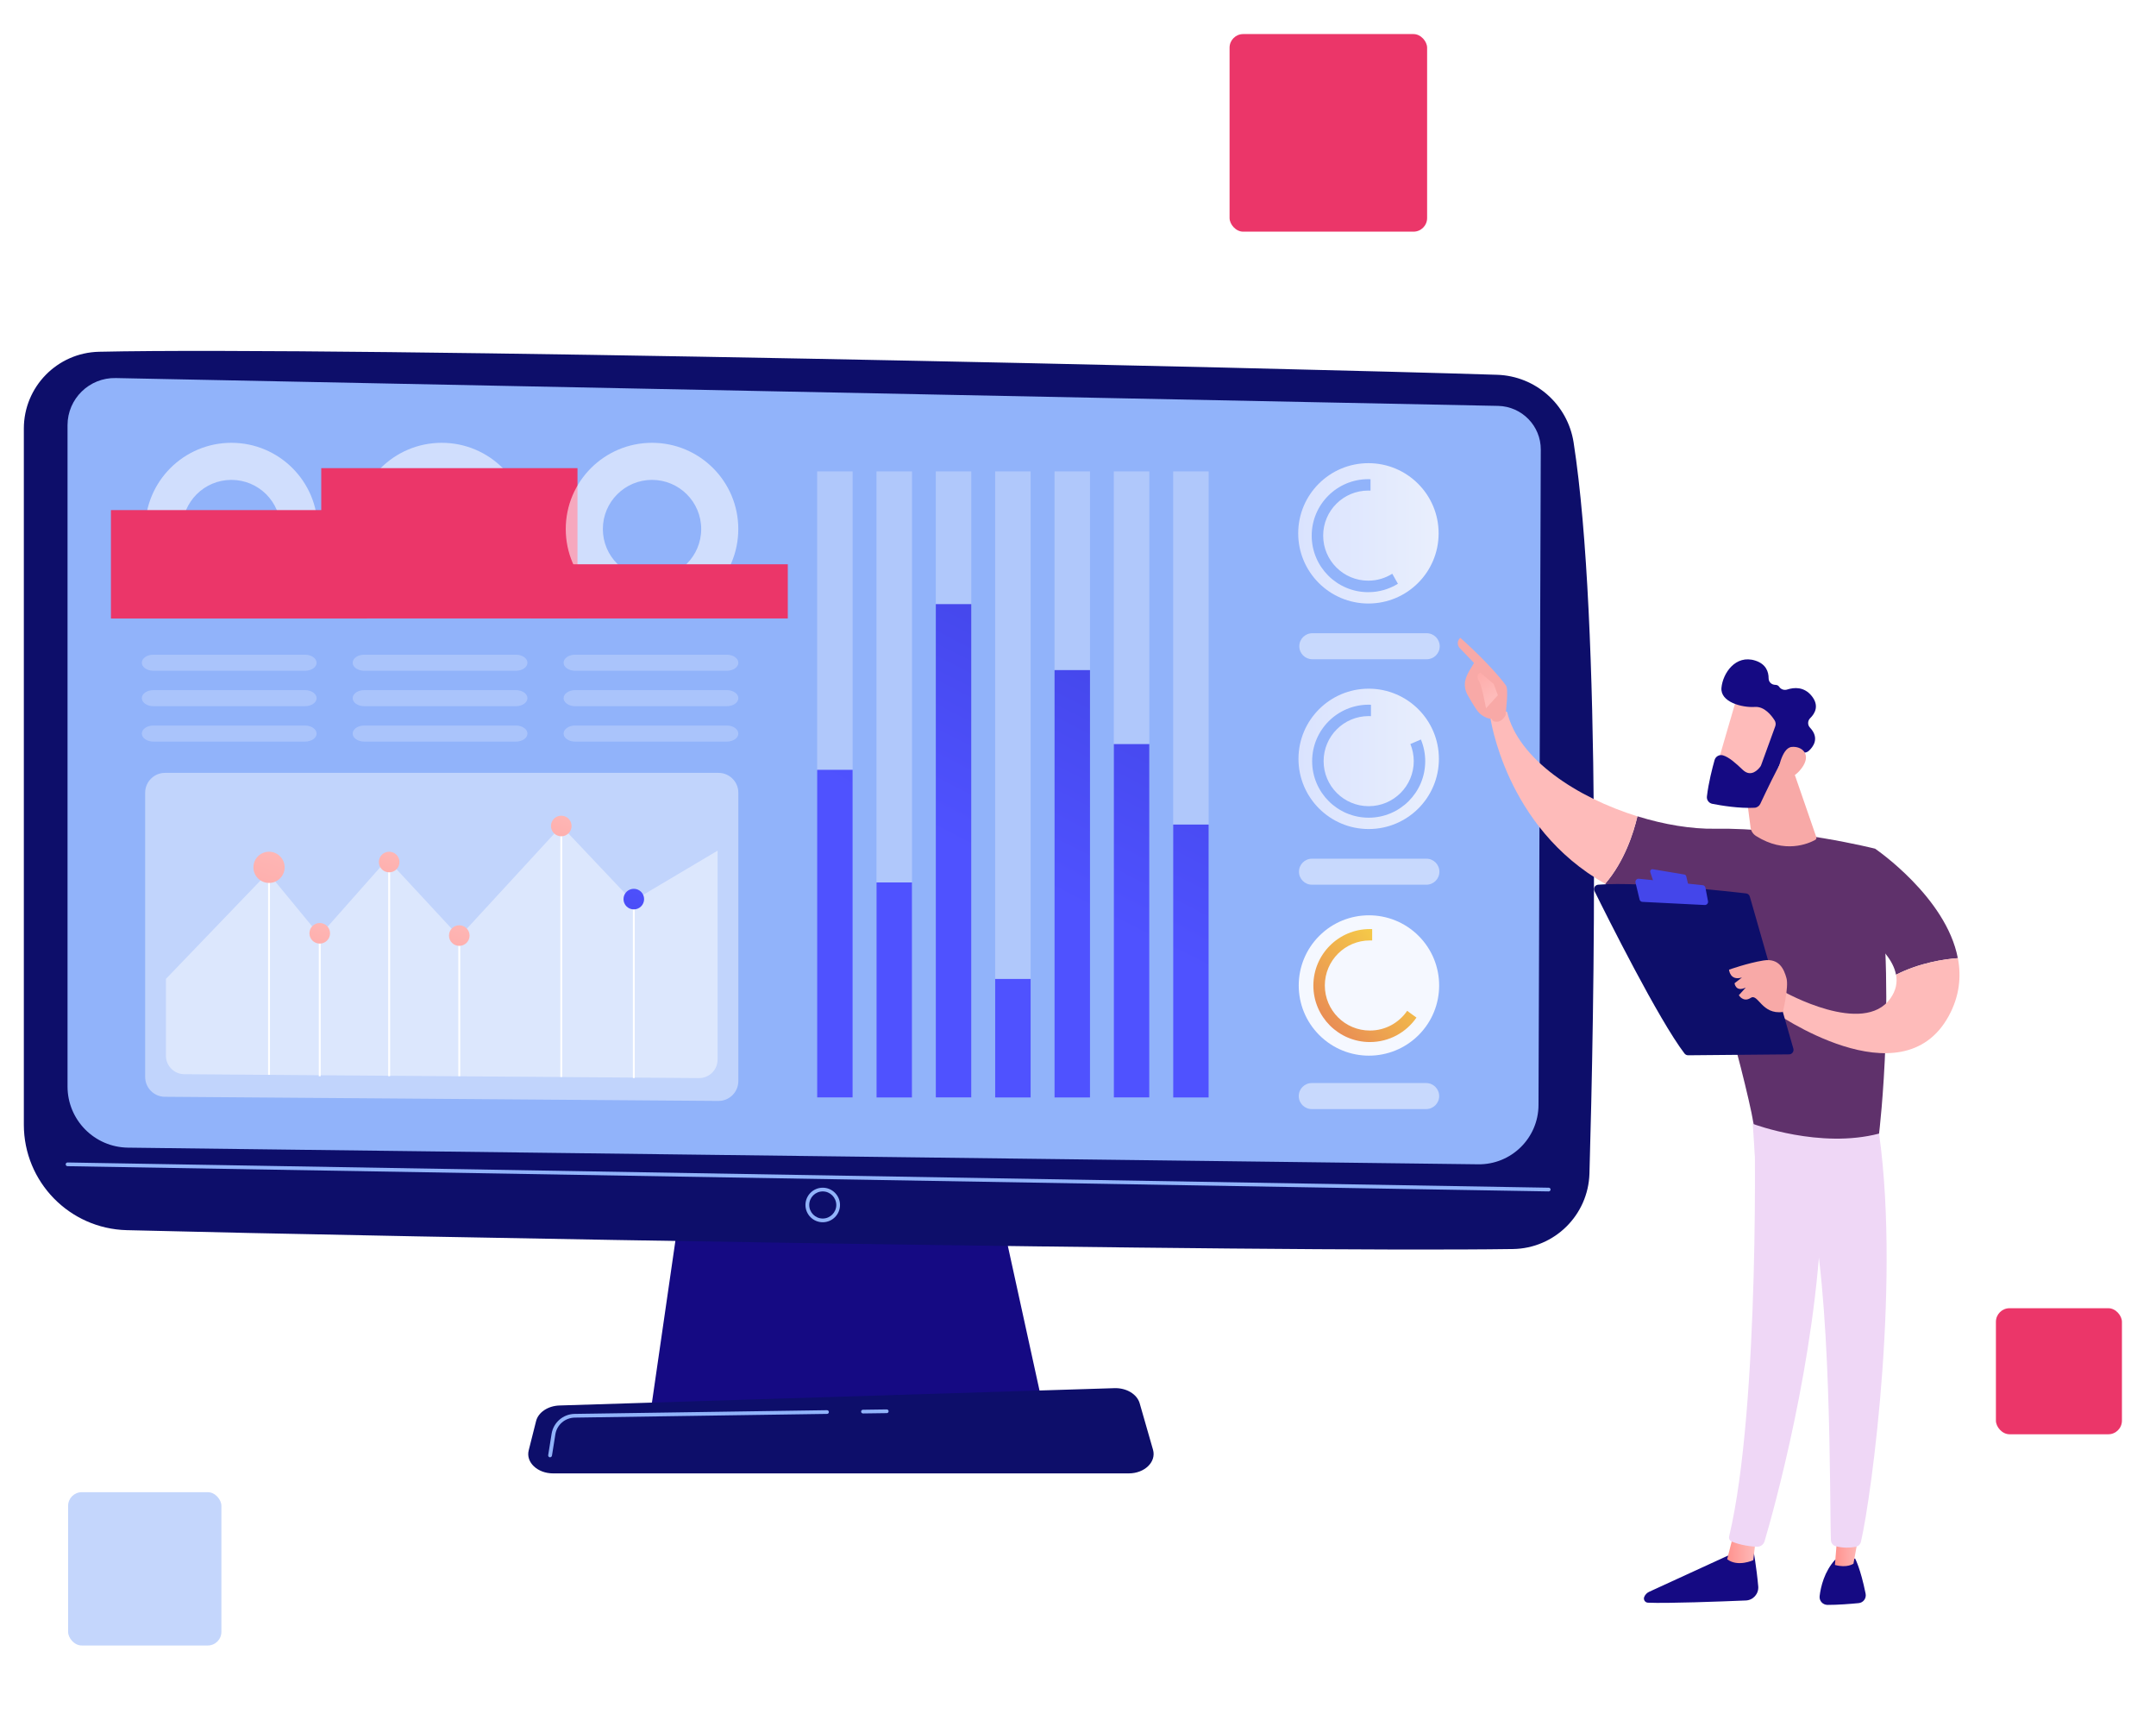 <svg width="633" height="503" viewBox="0 0 633 503" fill="none" xmlns="http://www.w3.org/2000/svg">
<g filter="url(#filter0_f)">
<rect x="586" y="384" width="37" height="37" rx="4" fill="#EB3669"/>
</g>
<g filter="url(#filter1_f)">
<rect x="361" y="10" width="58" height="58" rx="4" fill="#EB3669"/>
</g>
<path d="M200.993 345.59L191.043 414.239H306.532L291.494 345.59H200.993Z" fill="#150A83"/>
<path d="M7 125.801V330.109C7 346.922 20.396 360.665 37.221 361.087C111.905 363.004 373.103 367.682 444.194 366.626C456.42 366.448 466.304 356.668 466.661 344.469C468.027 297.002 470.254 182.868 462.012 129.878C460.272 118.718 450.843 110.368 439.561 110.011C376.989 108.013 100.103 101.661 29.044 103.253C16.787 103.546 7 113.552 7 125.801Z" fill="#0D0E6A"/>
<path d="M19.827 124.81V318.916C19.827 328.728 27.711 336.72 37.53 336.867L433.953 341.756C443.691 341.902 451.673 334.072 451.705 324.342L452.372 131.974C452.404 125.021 446.844 119.319 439.886 119.141L34.019 110.97C26.248 110.775 19.827 117.029 19.827 124.81Z" fill="#91B3FA"/>
<path d="M454.696 349.716C454.696 349.716 454.68 349.716 454.696 349.716L19.827 342.309C19.518 342.309 19.274 342.049 19.29 341.756C19.29 341.448 19.55 341.22 19.843 341.22L454.713 348.628C455.022 348.628 455.265 348.887 455.249 349.18C455.233 349.472 454.989 349.716 454.696 349.716Z" fill="#91B3FA"/>
<path d="M241.553 358.764C238.757 358.764 236.481 356.49 236.481 353.696C236.481 350.902 238.757 348.627 241.553 348.627C244.349 348.627 246.625 350.902 246.625 353.696C246.625 356.49 244.349 358.764 241.553 358.764ZM241.553 349.716C239.359 349.716 237.587 351.503 237.587 353.696C237.587 355.889 239.375 357.676 241.553 357.676C243.732 357.676 245.536 355.889 245.536 353.696C245.52 351.503 243.748 349.716 241.553 349.716Z" fill="#91B3FA"/>
<path d="M331.405 432.482H162.383C157.798 432.482 154.335 429.217 155.23 425.708L157.392 417.131C158.042 414.548 160.887 412.663 164.252 412.55L327.194 407.465C330.722 407.351 333.827 409.22 334.607 411.9L338.525 425.545C339.533 429.119 336.07 432.482 331.405 432.482Z" fill="#0D0E6A"/>
<path d="M253.372 414.889C253.079 414.889 252.819 414.645 252.819 414.353C252.819 414.044 253.063 413.801 253.356 413.801L260.346 413.703C260.639 413.703 260.899 413.947 260.899 414.239C260.899 414.548 260.655 414.792 260.362 414.792L253.372 414.889Z" fill="#91B3FA"/>
<path d="M161.488 427.755C161.456 427.755 161.423 427.755 161.407 427.755C161.115 427.706 160.903 427.43 160.952 427.121L161.944 420.883C162.48 417.537 165.325 415.068 168.723 415.019L242.789 413.931H242.805C243.098 413.931 243.358 414.175 243.358 414.467C243.358 414.776 243.114 415.019 242.821 415.019L168.755 416.108C165.894 416.156 163.488 418.219 163.049 421.046L162.057 427.284C161.992 427.56 161.749 427.755 161.488 427.755Z" fill="#91B3FA"/>
<g opacity="0.53">
<path opacity="0.53" d="M250.332 138.374H239.911V322.149H250.332V138.374Z" fill="white"/>
<path opacity="0.53" d="M267.759 138.374H257.339V322.149H267.759V138.374Z" fill="white"/>
<path opacity="0.53" d="M285.17 138.374H274.75V322.149H285.17V138.374Z" fill="white"/>
<path opacity="0.53" d="M302.598 138.374H292.177V322.149H302.598V138.374Z" fill="white"/>
<path opacity="0.53" d="M320.025 138.374H309.604V322.149H320.025V138.374Z" fill="white"/>
<path opacity="0.53" d="M337.436 138.374H327.015V322.149H337.436V138.374Z" fill="white"/>
<path opacity="0.53" d="M354.863 138.374H344.443V322.149H354.863V138.374Z" fill="white"/>
</g>
<path d="M250.332 225.965H239.911V322.133H250.332V225.965Z" fill="url(#paint0_linear)"/>
<path d="M267.759 259.022H257.339V322.149H267.759V259.022Z" fill="url(#paint1_linear)"/>
<path d="M285.17 177.328H274.75V322.132H285.17V177.328Z" fill="url(#paint2_linear)"/>
<path d="M302.598 287.353H292.177V322.149H302.598V287.353Z" fill="url(#paint3_linear)"/>
<path d="M320.025 196.692H309.604V322.149H320.025V196.692Z" fill="url(#paint4_linear)"/>
<path d="M337.436 218.411H327.015V322.133H337.436V218.411Z" fill="url(#paint5_linear)"/>
<path d="M354.863 242.031H344.443V322.149H354.863V242.031Z" fill="url(#paint6_linear)"/>
<path opacity="0.57" d="M67.947 129.976C53.95 129.976 42.619 141.314 42.619 155.285C42.619 169.271 53.966 180.594 67.947 180.594C81.944 180.594 93.275 169.255 93.275 155.285C93.275 141.314 81.928 129.976 67.947 129.976ZM67.947 169.71C59.981 169.71 53.511 163.261 53.511 155.285C53.511 147.325 59.965 140.859 67.947 140.859C75.913 140.859 82.383 147.309 82.383 155.285C82.383 163.244 75.913 169.71 67.947 169.71Z" fill="white"/>
<path d="M107.808 149.729H32.572V181.552H107.808V149.729Z" fill="#EB3669"/>
<path opacity="0.57" d="M129.69 129.976C115.693 129.976 104.362 141.314 104.362 155.285C104.362 169.271 115.709 180.594 129.69 180.594C143.687 180.594 155.018 169.255 155.018 155.285C155.018 141.314 143.687 129.976 129.69 129.976ZM129.69 169.71C121.724 169.71 115.254 163.261 115.254 155.285C115.254 147.325 121.708 140.859 129.69 140.859C137.656 140.859 144.126 147.309 144.126 155.285C144.126 163.244 137.656 169.71 129.69 169.71Z" fill="white"/>
<path d="M169.552 137.416H94.315V181.536H169.552V137.416Z" fill="#EB3669"/>
<path opacity="0.57" d="M191.434 129.976C177.436 129.976 166.105 141.314 166.105 155.285C166.105 169.271 177.453 180.594 191.434 180.594C205.431 180.594 216.762 169.255 216.762 155.285C216.762 141.314 205.431 129.976 191.434 129.976ZM191.434 169.71C183.468 169.71 176.998 163.261 176.998 155.285C176.998 147.325 183.451 140.859 191.434 140.859C199.399 140.859 205.87 147.309 205.87 155.285C205.87 163.244 199.416 169.71 191.434 169.71Z" fill="white"/>
<path d="M231.295 165.632H156.059V181.536H231.295V165.632Z" fill="#EB3669"/>
<path opacity="0.44" d="M210.893 323.156L48.406 321.938C45.203 321.922 42.619 319.306 42.619 316.106V232.69C42.619 229.474 45.236 226.858 48.455 226.858H210.942C214.161 226.858 216.778 229.474 216.778 232.69V317.324C216.762 320.573 214.128 323.189 210.893 323.156Z" fill="white"/>
<path opacity="0.44" d="M185.695 264.529L164.805 242.453L134.844 275.007L113.71 252.216L93.876 274.617L78.676 256.164L48.715 287.337V309.884C48.715 312.857 51.121 315.277 54.096 315.31L205.219 316.447C208.227 316.463 210.682 314.043 210.682 311.021V249.698L185.695 264.529Z" fill="white"/>
<path d="M186.361 263.912H185.809V316.431H186.361V263.912Z" fill="white"/>
<path d="M165.065 242.453H164.512V316.122H165.065V242.453Z" fill="white"/>
<path d="M135.12 274.617H134.567V315.895H135.12V274.617Z" fill="white"/>
<path d="M114.539 253.028H113.986V315.895H114.539V253.028Z" fill="white"/>
<path d="M94.153 273.951H93.6V315.911H94.153V273.951Z" fill="white"/>
<path d="M79.261 254.588H78.709V315.489H79.261V254.588Z" fill="white"/>
<path d="M78.985 259.169C81.517 259.169 83.57 257.118 83.57 254.588C83.57 252.058 81.517 250.007 78.985 250.007C76.453 250.007 74.401 252.058 74.401 254.588C74.401 257.118 76.453 259.169 78.985 259.169Z" fill="url(#paint7_linear)"/>
<path d="M96.9 273.951C96.9 275.624 95.551 276.973 93.876 276.973C92.202 276.973 90.853 275.624 90.853 273.951C90.853 272.278 92.202 270.93 93.876 270.93C95.535 270.93 96.9 272.278 96.9 273.951Z" fill="url(#paint8_linear)"/>
<path d="M117.286 253.028C117.286 254.702 115.937 256.05 114.262 256.05C112.588 256.05 111.239 254.702 111.239 253.028C111.239 251.355 112.588 250.007 114.262 250.007C115.921 250.007 117.286 251.355 117.286 253.028Z" fill="url(#paint9_linear)"/>
<path d="M137.867 274.617C137.867 276.291 136.518 277.639 134.844 277.639C133.169 277.639 131.82 276.291 131.82 274.617C131.82 272.944 133.169 271.596 134.844 271.596C136.502 271.596 137.867 272.944 137.867 274.617Z" fill="url(#paint10_linear)"/>
<path d="M167.812 242.453C167.812 244.126 166.463 245.475 164.789 245.475C163.114 245.475 161.765 244.126 161.765 242.453C161.765 240.78 163.114 239.432 164.789 239.432C166.463 239.432 167.812 240.78 167.812 242.453Z" fill="url(#paint11_linear)"/>
<path d="M189.109 263.912C189.109 265.585 187.759 266.934 186.085 266.934C184.411 266.934 183.061 265.585 183.061 263.912C183.061 262.239 184.411 260.891 186.085 260.891C187.759 260.891 189.109 262.239 189.109 263.912Z" fill="url(#paint12_linear)"/>
<g opacity="0.48">
<path opacity="0.48" d="M89.568 212.969H45.025C43.155 212.969 41.643 214.025 41.643 215.325C41.643 216.624 43.155 217.68 45.025 217.68H89.568C91.438 217.68 92.95 216.624 92.95 215.325C92.933 214.025 91.422 212.969 89.568 212.969Z" fill="white"/>
<path opacity="0.48" d="M89.568 202.573H45.025C43.155 202.573 41.643 203.629 41.643 204.928C41.643 206.228 43.155 207.284 45.025 207.284H89.568C91.438 207.284 92.95 206.228 92.95 204.928C92.95 203.629 91.422 202.573 89.568 202.573Z" fill="white"/>
<path opacity="0.48" d="M89.568 192.176H45.025C43.155 192.176 41.643 193.232 41.643 194.532C41.643 195.831 43.155 196.887 45.025 196.887H89.568C91.438 196.887 92.95 195.831 92.95 194.532C92.933 193.232 91.422 192.176 89.568 192.176Z" fill="white"/>
</g>
<g opacity="0.48">
<path opacity="0.48" d="M151.474 212.969H106.931C105.061 212.969 103.549 214.025 103.549 215.325C103.549 216.624 105.061 217.68 106.931 217.68H151.474C153.344 217.68 154.856 216.624 154.856 215.325C154.856 214.025 153.344 212.969 151.474 212.969Z" fill="white"/>
<path opacity="0.48" d="M151.474 202.573H106.931C105.061 202.573 103.549 203.629 103.549 204.928C103.549 206.228 105.061 207.284 106.931 207.284H151.474C153.344 207.284 154.856 206.228 154.856 204.928C154.856 203.629 153.344 202.573 151.474 202.573Z" fill="white"/>
<path opacity="0.48" d="M151.474 192.176H106.931C105.061 192.176 103.549 193.232 103.549 194.532C103.549 195.831 105.061 196.887 106.931 196.887H151.474C153.344 196.887 154.856 195.831 154.856 194.532C154.856 193.232 153.344 192.176 151.474 192.176Z" fill="white"/>
</g>
<g opacity="0.48">
<path opacity="0.48" d="M213.397 212.969H168.853C166.983 212.969 165.471 214.025 165.471 215.325C165.471 216.624 166.983 217.68 168.853 217.68H213.397C215.266 217.68 216.778 216.624 216.778 215.325C216.762 214.025 215.266 212.969 213.397 212.969Z" fill="white"/>
<path opacity="0.48" d="M213.397 202.573H168.853C166.983 202.573 165.471 203.629 165.471 204.928C165.471 206.228 166.983 207.284 168.853 207.284H213.397C215.266 207.284 216.778 206.228 216.778 204.928C216.778 203.629 215.266 202.573 213.397 202.573Z" fill="white"/>
<path opacity="0.48" d="M213.397 192.176H168.853C166.983 192.176 165.471 193.232 165.471 194.532C165.471 195.831 166.983 196.887 168.853 196.887H213.397C215.266 196.887 216.778 195.831 216.778 194.532C216.762 193.232 215.266 192.176 213.397 192.176Z" fill="white"/>
</g>
<path d="M401.845 243.347C413.23 243.347 422.459 234.125 422.459 222.748C422.459 211.372 413.23 202.15 401.845 202.15C390.461 202.15 381.232 211.372 381.232 222.748C381.232 234.125 390.461 243.347 401.845 243.347Z" fill="url(#paint13_linear)"/>
<path d="M414.087 218.395C414.721 219.938 415.078 221.644 415.078 223.415C415.078 230.725 409.145 236.638 401.845 236.638C394.53 236.638 388.612 230.709 388.612 223.415C388.612 216.105 394.546 210.192 401.845 210.192C402.073 210.192 402.284 210.192 402.512 210.208V206.861C402.284 206.845 402.073 206.845 401.845 206.845C392.677 206.845 385.247 214.269 385.247 223.431C385.247 232.593 392.677 240.017 401.845 240.017C411.014 240.017 418.444 232.593 418.444 223.431C418.444 221.173 417.988 219.029 417.176 217.063L414.087 218.395Z" fill="#91B3FA"/>
<path opacity="0.5" d="M418.785 252.054H385.199C383.085 252.054 381.378 253.759 381.378 255.871C381.378 257.983 383.085 259.689 385.199 259.689H418.785C420.899 259.689 422.606 257.983 422.606 255.871C422.606 253.759 420.899 252.054 418.785 252.054Z" fill="white"/>
<path d="M401.764 177.15C413.149 177.15 422.378 167.928 422.378 156.552C422.378 145.176 413.149 135.954 401.764 135.954C390.38 135.954 381.151 145.176 381.151 156.552C381.151 167.928 390.38 177.15 401.764 177.15Z" fill="url(#paint14_linear)"/>
<path d="M408.771 168.41C406.723 169.694 404.317 170.441 401.715 170.441C394.4 170.441 388.482 164.512 388.482 157.218C388.482 149.908 394.416 143.995 401.715 143.995C401.943 143.995 402.154 143.995 402.382 144.011V140.665C402.154 140.648 401.943 140.648 401.715 140.648C392.547 140.648 385.117 148.072 385.117 157.234C385.117 166.396 392.547 173.82 401.715 173.82C404.918 173.82 407.893 172.91 410.429 171.351L408.771 168.41Z" fill="#91B3FA"/>
<path opacity="0.5" d="M418.883 185.873H385.297C383.183 185.873 381.476 187.579 381.476 189.691C381.476 191.803 383.183 193.508 385.297 193.508H418.883C420.997 193.508 422.704 191.803 422.704 189.691C422.687 187.579 420.98 185.873 418.883 185.873Z" fill="white"/>
<path opacity="0.91" d="M416.496 303.832C424.546 295.788 424.546 282.746 416.496 274.702C408.446 266.658 395.395 266.658 387.344 274.702C379.294 282.746 379.294 295.788 387.344 303.832C395.395 311.876 408.446 311.876 416.496 303.832Z" fill="white"/>
<path d="M413.144 296.71C410.754 300.202 406.755 302.493 402.203 302.493C394.888 302.493 388.97 296.564 388.97 289.27C388.97 281.96 394.904 276.047 402.203 276.047C402.431 276.047 402.642 276.047 402.87 276.063V272.717C402.642 272.7 402.431 272.7 402.203 272.7C393.034 272.7 385.605 280.124 385.605 289.286C385.605 298.448 393.034 305.872 402.203 305.872C407.877 305.872 412.868 303.029 415.875 298.692L413.144 296.71Z" fill="url(#paint15_linear)"/>
<path opacity="0.5" d="M385.133 325.544H418.72C420.833 325.544 422.54 323.838 422.54 321.727C422.54 319.615 420.833 317.909 418.72 317.909H385.133C383.02 317.909 381.313 319.615 381.313 321.727C381.313 323.838 383.02 325.544 385.133 325.544Z" fill="white"/>
<path d="M514.739 454.566C514.739 454.566 515.731 460.15 516.217 465.661C516.398 467.823 514.739 469.696 512.576 469.786C505.222 470.092 489.469 470.687 483.827 470.434C482.98 470.398 482.421 469.534 482.745 468.741C483.016 468.075 483.52 467.553 484.169 467.246L510.179 455.305L514.739 454.566Z" fill="#150A83"/>
<path d="M515.551 451.288L514.758 457.953C514.758 457.953 510.197 460.078 507.097 457.682L508.99 450.244L515.551 451.288Z" fill="url(#paint16_linear)"/>
<path d="M514.956 325.84C515.298 327.587 516.794 412.798 507.674 450.982C507.53 451.613 507.836 452.243 508.431 452.495C509.837 453.071 512.577 453.9 515.857 454.008C516.866 454.044 517.786 453.378 518.074 452.405C520.688 443.544 533.161 399.146 534.801 356.747C536.622 309.36 534.801 355.126 534.801 355.126L533.738 325.84H514.956Z" fill="#EFD7F6"/>
<path d="M544.661 457.484C544.661 457.484 546.229 460.294 547.743 467.787C548.013 469.138 547.076 470.434 545.706 470.561C543.273 470.795 539.542 471.101 536.532 471.083C535.144 471.065 534.08 469.876 534.242 468.507C534.567 465.77 535.612 461.303 538.803 457.809L544.661 457.484Z" fill="#150A83"/>
<path d="M546.031 448.893L544.174 458.979C544.174 458.979 542.336 460.348 538.731 459.357L539.614 448.497L546.031 448.893Z" fill="url(#paint17_linear)"/>
<path d="M551.042 328.452C558.504 373.408 549.419 439.581 546.373 452.531C546.193 453.324 545.544 453.936 544.733 454.062C543.363 454.296 541.11 454.476 538.893 453.828C538.136 453.612 537.595 452.909 537.559 452.117C537.144 441.652 537.883 377.37 530.944 351.974C530.583 350.696 529.808 349.561 528.709 348.786L515.226 339.205L514.199 323.715L551.042 328.452Z" fill="#EFD7F6"/>
<path d="M503.528 243.259C525.879 242.899 550.519 249.112 550.519 249.112C557.17 287.945 551.691 332.739 551.691 332.739C534.387 337.278 514.884 329.965 514.884 329.965C512 313.737 498.589 268.06 498.589 268.06C487.666 266.709 478.672 263.557 471.282 259.397C476.923 252.859 479.591 244.52 480.745 239.603C488.64 242.052 496.643 243.367 503.528 243.259Z" fill="#5F316B"/>
<path d="M437.521 210.37C439.72 207.722 442.496 208.983 442.496 208.983C445.777 222.87 463.026 234.109 480.745 239.62C479.591 244.537 476.923 252.877 471.282 259.415C441.883 242.88 437.521 210.37 437.521 210.37Z" fill="#FEBBBA"/>
<path d="M438.062 211.036C437.828 211.775 440.495 212.874 442.063 209.902C442.118 208.479 442.983 202.337 442.136 201.184C437.575 194.988 428.743 187.208 428.743 187.208C427.247 188.684 428.473 190.125 428.473 190.125L432.763 194.592C431.861 196.213 430.78 197.582 430.257 199.527C429.861 201.004 430.113 202.589 430.852 203.94C431.609 205.291 432.636 207.056 433.592 208.425C435.448 211.018 438.062 211.036 438.062 211.036Z" fill="#F8A9A7"/>
<path d="M434.637 197.456L438.549 200.77L439.774 204.066L436.295 207.92C436.295 207.92 435.124 201.382 434.259 199.977C433.375 198.554 433.826 197.87 434.637 197.456Z" fill="url(#paint18_linear)"/>
<path d="M541.957 270.726L550.519 249.112C550.519 249.112 571.392 263.287 574.816 281.244C570.869 281.532 563.695 282.559 556.665 286.107C555.133 277.624 541.957 270.726 541.957 270.726Z" fill="#5F316B"/>
<path d="M523.716 291.078C523.716 291.078 547.148 304.317 555.061 293.006C556.701 290.664 557.098 288.323 556.683 286.107C563.713 282.559 570.887 281.532 574.834 281.244C575.862 286.666 575.321 292.429 572.131 298.247C558.288 323.553 520.616 296.842 520.616 296.842L523.716 291.078Z" fill="#FEBBBA"/>
<path d="M526.528 307.81L513.748 263.178C513.604 262.674 513.171 262.296 512.649 262.242C510.323 261.972 503.618 261.215 495.868 260.567C486.531 259.774 475.68 259.144 469.209 259.684C468.289 259.756 467.731 260.729 468.145 261.557C471.822 269.014 486.981 299.309 494.57 309.233C494.822 309.557 495.219 309.756 495.633 309.756L525.302 309.485C526.149 309.467 526.762 308.639 526.528 307.81Z" fill="#0D0E6A"/>
<path d="M494.534 256.695L485.269 255.146C484.782 255.056 484.368 255.542 484.53 256.01L485.449 258.784C485.521 259.018 485.738 259.198 485.99 259.234L494.912 260.423C495.381 260.477 495.759 260.063 495.651 259.612L495.074 257.181C495.002 256.947 494.804 256.749 494.534 256.695Z" fill="#4446EA"/>
<path d="M501.473 264.547L500.716 260.567C500.644 260.171 500.302 259.864 499.905 259.828L481.177 257.937C480.546 257.865 480.042 258.442 480.186 259.072L481.376 264.025C481.466 264.421 481.808 264.709 482.223 264.727L500.518 265.646C501.113 265.664 501.581 265.124 501.473 264.547Z" fill="#4446EA"/>
<path d="M523.446 297.04C523.446 297.04 525.23 289.727 524.509 287.116C523.788 284.522 522.4 281.172 517.75 281.928C513.117 282.667 507.638 284.63 507.638 284.63C507.638 284.63 507.908 288.016 511.441 286.918L509.26 288.611C509.26 288.611 509.566 291.312 512.559 289.871L510.522 292.123C510.522 292.123 511.802 294.338 514.001 292.915C516.182 291.474 517.227 297.922 523.446 297.04Z" fill="#F8A9A7"/>
<path d="M526.149 225.121L533.251 245.672C533.377 246.014 533.233 246.392 532.909 246.554C530.962 247.617 523.986 250.715 515.569 245.384C514.686 244.825 514.091 243.925 513.965 242.898L511.657 225.121H526.149Z" fill="#F8A9A7"/>
<path d="M510.233 203.904C510.017 204.192 503.33 227.463 503.33 227.463L516.704 230.993L526.311 209.884C526.329 209.884 513.82 198.933 510.233 203.904Z" fill="#FEBBBA"/>
<path d="M521.03 211.45C521.355 211.973 521.427 212.621 521.21 213.198L517.083 224.545C517.029 224.725 516.939 224.869 516.83 225.031C516.236 225.841 514.127 228.291 511.693 225.986C509.62 224.022 507.674 222.257 505.871 221.717C504.808 221.411 503.708 222.023 503.402 223.086C502.789 225.265 501.617 229.714 501.149 233.784C501.023 234.811 501.726 235.748 502.735 235.946C505.403 236.468 510.648 237.333 515.118 237.098C515.857 237.062 516.506 236.612 516.812 235.964C518.182 233.046 522.058 224.869 523.518 222.726C524.869 220.744 528.078 220.762 529.538 220.906C530.097 220.96 530.637 220.78 531.052 220.402C532.296 219.285 534.351 216.692 531.394 213.558C530.655 212.783 530.71 211.541 531.485 210.784C532.854 209.451 534.188 207.164 531.953 204.336C529.682 201.472 526.69 201.76 524.743 202.391C523.878 202.679 522.887 202.373 522.382 201.616C522.166 201.274 521.805 201.022 521.228 201.022C520.129 201.004 519.264 200.193 519.264 199.095C519.264 197.222 518.543 194.934 515.37 193.908C509.53 192.034 505.817 197.654 505.421 201.868C505.024 206.083 511.459 207.758 515.262 207.506C518.056 207.326 520.111 210.01 521.03 211.45Z" fill="#150A83"/>
<path d="M521.931 226.904C521.931 226.904 522.941 219.592 526.005 219.25C529.051 218.925 532.007 221.447 528.925 225.536C525.122 230.615 521.931 226.904 521.931 226.904Z" fill="#F8A9A7"/>
<g opacity="0.6" filter="url(#filter2_f)">
<rect x="20" y="438" width="45" height="45" rx="4" fill="#9DBBFA"/>
</g>
<defs>
<filter id="filter0_f" x="576" y="374" width="57" height="57" filterUnits="userSpaceOnUse" color-interpolation-filters="sRGB">
<feFlood flood-opacity="0" result="BackgroundImageFix"/>
<feBlend mode="normal" in="SourceGraphic" in2="BackgroundImageFix" result="shape"/>
<feGaussianBlur stdDeviation="5" result="effect1_foregroundBlur"/>
</filter>
<filter id="filter1_f" x="351" y="0" width="78" height="78" filterUnits="userSpaceOnUse" color-interpolation-filters="sRGB">
<feFlood flood-opacity="0" result="BackgroundImageFix"/>
<feBlend mode="normal" in="SourceGraphic" in2="BackgroundImageFix" result="shape"/>
<feGaussianBlur stdDeviation="5" result="effect1_foregroundBlur"/>
</filter>
<filter id="filter2_f" x="0" y="418" width="85" height="85" filterUnits="userSpaceOnUse" color-interpolation-filters="sRGB">
<feFlood flood-opacity="0" result="BackgroundImageFix"/>
<feBlend mode="normal" in="SourceGraphic" in2="BackgroundImageFix" result="shape"/>
<feGaussianBlur stdDeviation="10" result="effect1_foregroundBlur"/>
</filter>
<linearGradient id="paint0_linear" x1="262.777" y1="239.627" x2="309.065" y2="149.213" gradientUnits="userSpaceOnUse">
<stop stop-color="#4F52FF"/>
<stop offset="1" stop-color="#4042E2"/>
</linearGradient>
<linearGradient id="paint1_linear" x1="283.288" y1="250.128" x2="329.576" y2="159.714" gradientUnits="userSpaceOnUse">
<stop stop-color="#4F52FF"/>
<stop offset="1" stop-color="#4042E2"/>
</linearGradient>
<linearGradient id="paint2_linear" x1="280.5" y1="248.701" x2="326.788" y2="158.286" gradientUnits="userSpaceOnUse">
<stop stop-color="#4F52FF"/>
<stop offset="1" stop-color="#4042E2"/>
</linearGradient>
<linearGradient id="paint3_linear" x1="316.64" y1="267.203" x2="362.929" y2="176.789" gradientUnits="userSpaceOnUse">
<stop stop-color="#4F52FF"/>
<stop offset="1" stop-color="#4042E2"/>
</linearGradient>
<linearGradient id="paint4_linear" x1="312.03" y1="264.843" x2="358.319" y2="174.429" gradientUnits="userSpaceOnUse">
<stop stop-color="#4F52FF"/>
<stop offset="1" stop-color="#4042E2"/>
</linearGradient>
<linearGradient id="paint5_linear" x1="330.24" y1="274.166" x2="376.529" y2="183.752" gradientUnits="userSpaceOnUse">
<stop stop-color="#4F52FF"/>
<stop offset="1" stop-color="#4042E2"/>
</linearGradient>
<linearGradient id="paint6_linear" x1="348.834" y1="283.685" x2="395.123" y2="193.271" gradientUnits="userSpaceOnUse">
<stop stop-color="#4F52FF"/>
<stop offset="1" stop-color="#4042E2"/>
</linearGradient>
<linearGradient id="paint7_linear" x1="82.829" y1="242.991" x2="63.591" y2="301.196" gradientUnits="userSpaceOnUse">
<stop stop-color="#FEBBBA"/>
<stop offset="1" stop-color="#FF928E"/>
</linearGradient>
<linearGradient id="paint8_linear" x1="96.4" y1="266.302" x2="83.726" y2="304.645" gradientUnits="userSpaceOnUse">
<stop stop-color="#FEBBBA"/>
<stop offset="1" stop-color="#FF928E"/>
</linearGradient>
<linearGradient id="paint9_linear" x1="116.787" y1="245.384" x2="104.114" y2="283.727" gradientUnits="userSpaceOnUse">
<stop stop-color="#FEBBBA"/>
<stop offset="1" stop-color="#FF928E"/>
</linearGradient>
<linearGradient id="paint10_linear" x1="137.365" y1="266.972" x2="124.692" y2="305.314" gradientUnits="userSpaceOnUse">
<stop stop-color="#FEBBBA"/>
<stop offset="1" stop-color="#FF928E"/>
</linearGradient>
<linearGradient id="paint11_linear" x1="167.324" y1="234.808" x2="154.65" y2="273.151" gradientUnits="userSpaceOnUse">
<stop stop-color="#FEBBBA"/>
<stop offset="1" stop-color="#FF928E"/>
</linearGradient>
<linearGradient id="paint12_linear" x1="188.62" y1="256.268" x2="175.947" y2="294.611" gradientUnits="userSpaceOnUse">
<stop stop-color="#4F52FF"/>
<stop offset="1" stop-color="#4042E2"/>
</linearGradient>
<linearGradient id="paint13_linear" x1="381.238" y1="222.741" x2="422.457" y2="222.741" gradientUnits="userSpaceOnUse">
<stop stop-color="#DAE3FE"/>
<stop offset="1" stop-color="#E9EFFD"/>
</linearGradient>
<linearGradient id="paint14_linear" x1="381.149" y1="156.549" x2="422.369" y2="156.549" gradientUnits="userSpaceOnUse">
<stop stop-color="#DAE3FE"/>
<stop offset="1" stop-color="#E9EFFD"/>
</linearGradient>
<linearGradient id="paint15_linear" x1="425.761" y1="266.924" x2="362.02" y2="327.462" gradientUnits="userSpaceOnUse">
<stop stop-color="#FDF53F"/>
<stop offset="1" stop-color="#D93C65"/>
</linearGradient>
<linearGradient id="paint16_linear" x1="515.547" y1="454.543" x2="507.089" y2="454.543" gradientUnits="userSpaceOnUse">
<stop stop-color="#FEBBBA"/>
<stop offset="1" stop-color="#FF928E"/>
</linearGradient>
<linearGradient id="paint17_linear" x1="546.032" y1="454.109" x2="538.729" y2="454.109" gradientUnits="userSpaceOnUse">
<stop stop-color="#FEBBBA"/>
<stop offset="1" stop-color="#FF928E"/>
</linearGradient>
<linearGradient id="paint18_linear" x1="437.734" y1="204.841" x2="425.648" y2="186.244" gradientUnits="userSpaceOnUse">
<stop stop-color="#FEBBBA"/>
<stop offset="1" stop-color="#FF928E"/>
</linearGradient>
</defs>
</svg>
